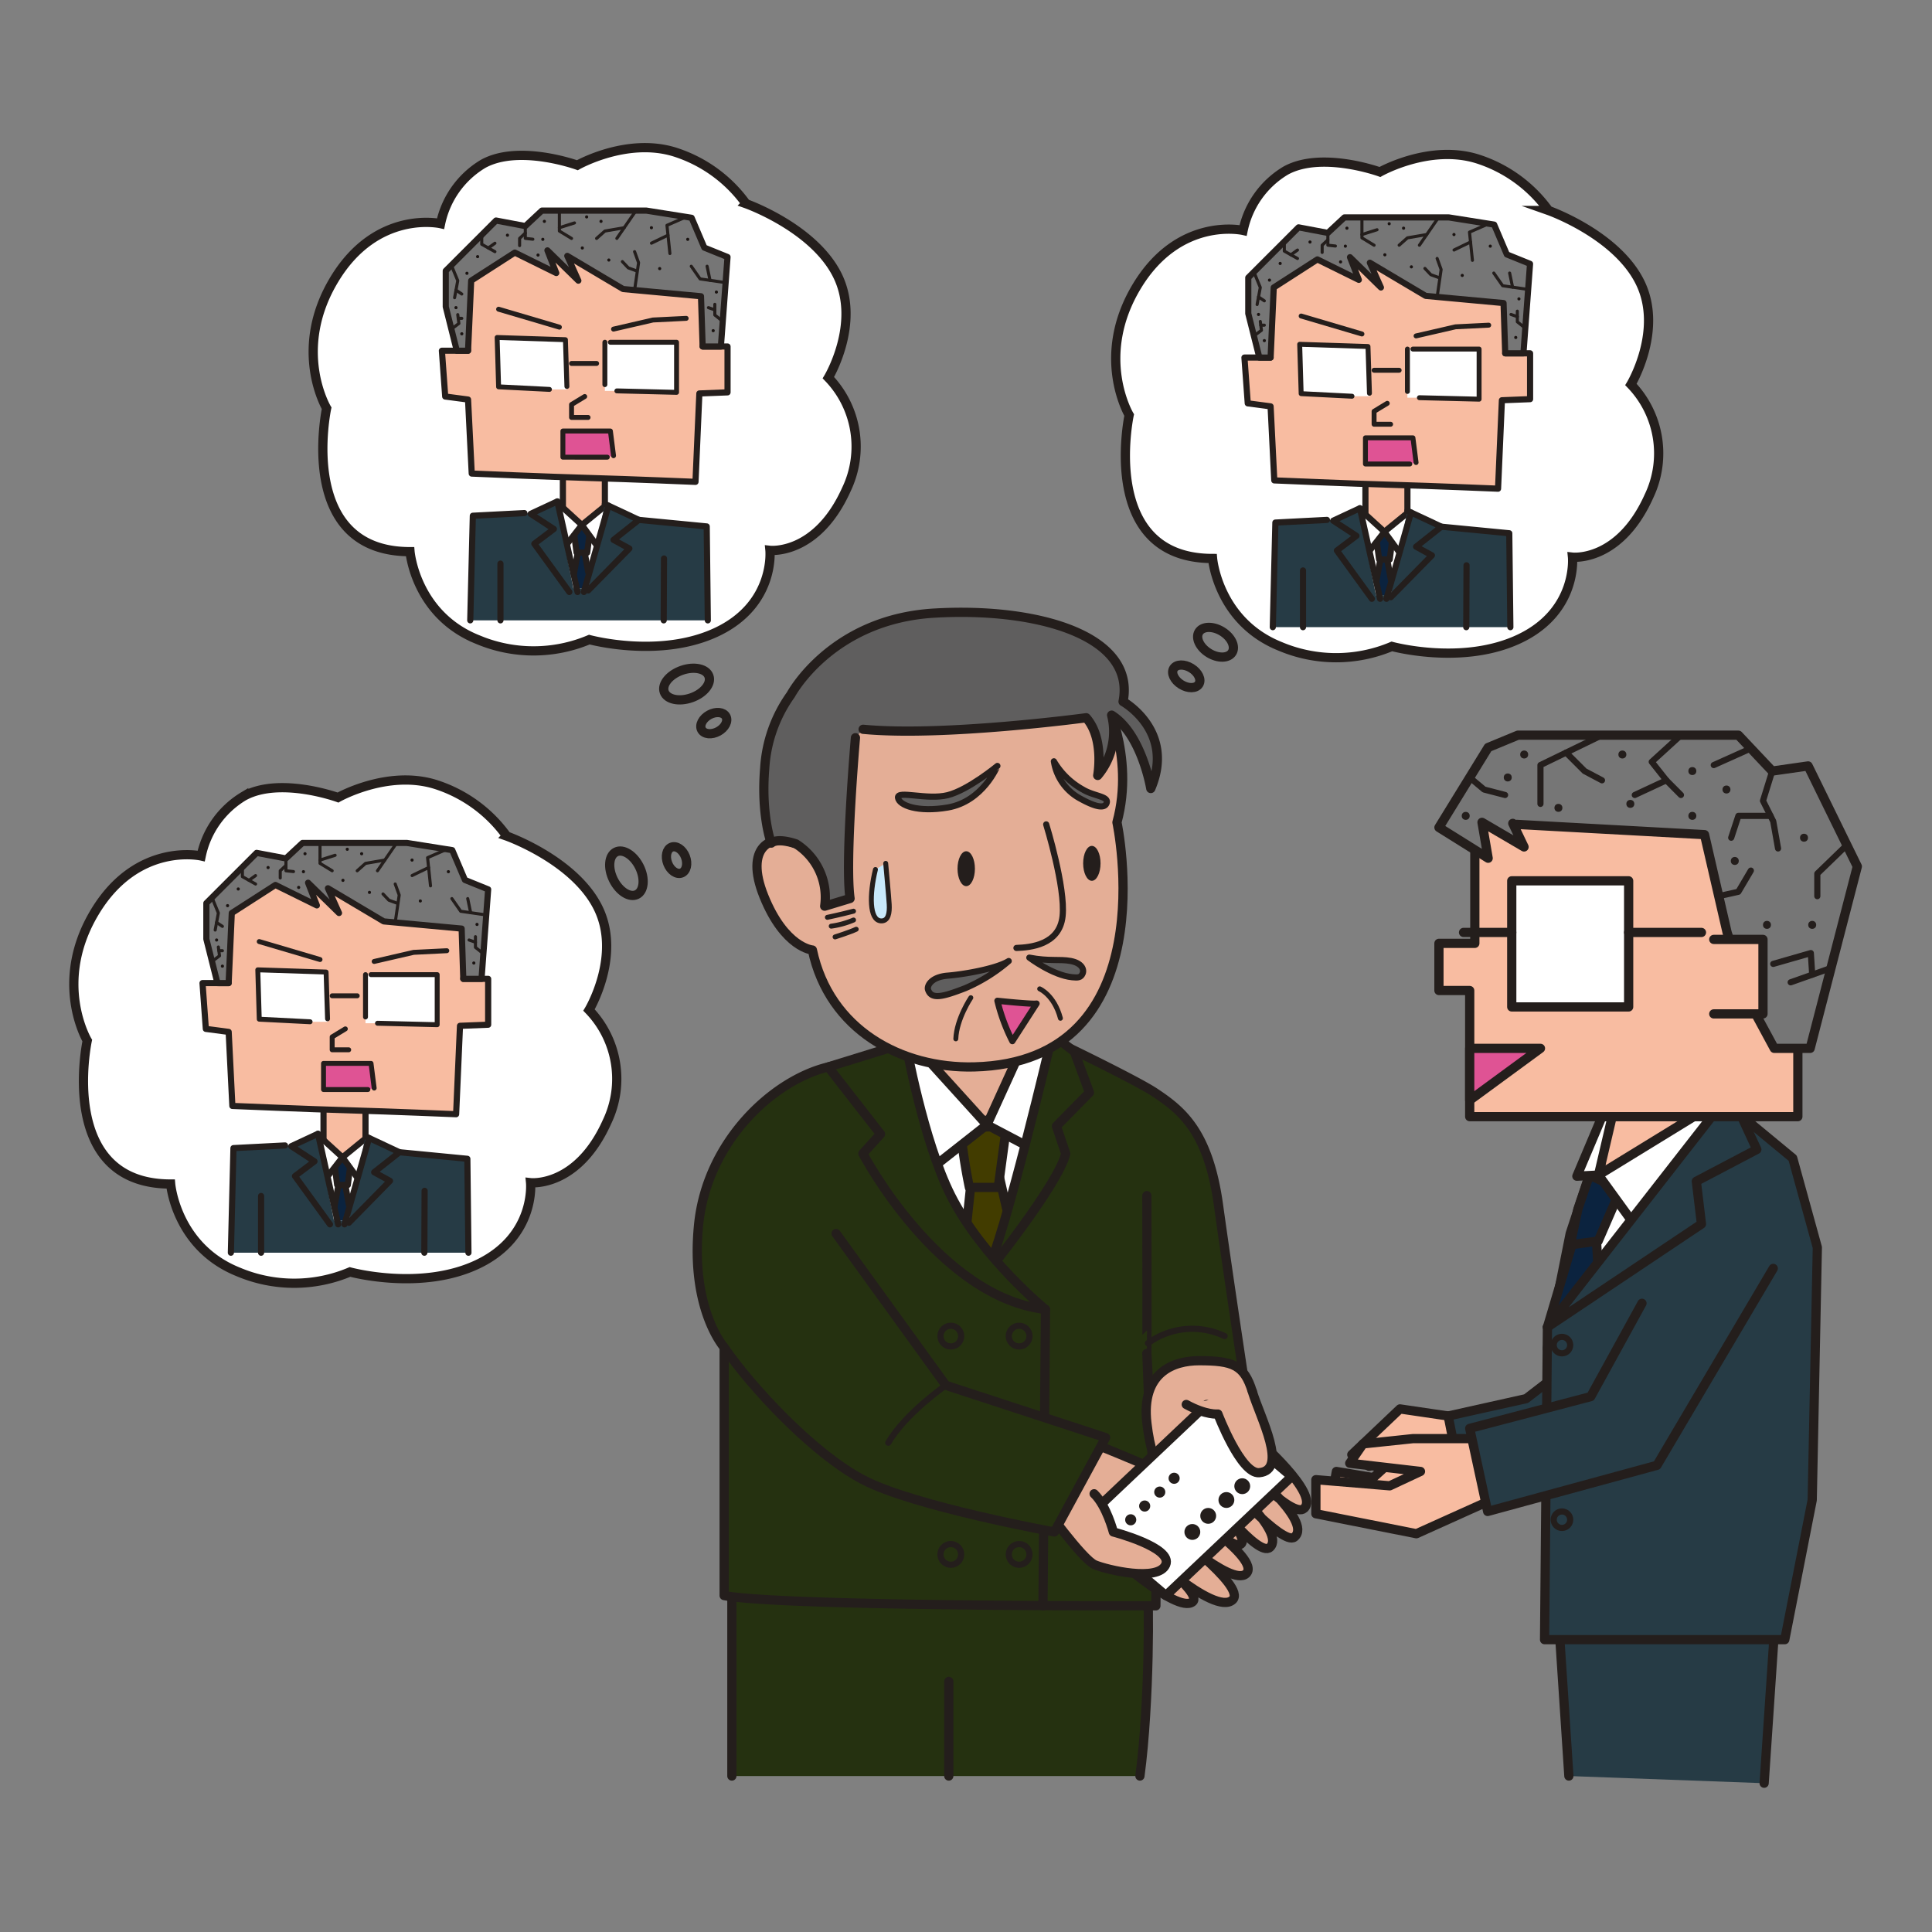 <svg xmlns="http://www.w3.org/2000/svg" width="314" height="314" viewBox="0 0 314 314">
  <rect x="0" y="0" width="314" height="314" fill="#808080" stroke="none"/>
  <g id="request-illust-1" transform="translate(6448 12477)">
    <g id="request-illust-1-2" data-name="request-illust-1" transform="translate(-6441.802 -12455.849)">
      <g id="レイヤー_5" data-name="レイヤー 5">
        <path id="パス_1677" data-name="パス 1677" d="M232.667,209.5l-11.333-1.667-7.833,7.431,2.833,1.9,6.75-3.667L217,219l-6-1-.667,3.625,8.167,1.708,9.833-1.708,8.167-5.292Z" fill="#f8bca1" stroke="#241e1c" stroke-linecap="round" stroke-linejoin="round" stroke-width="1.5"/>
        <path id="パス_1678" data-name="パス 1678" d="M246.167,202.833l-4.333,3.333-12.665,2.819,2.5,12.639,18.167-5.125Z" fill="#263b45" stroke="#241e1c" stroke-linecap="round" stroke-linejoin="round" stroke-width="1.5"/>
        <path id="パス_1679" data-name="パス 1679" d="M280.521,268.667l1.8-26.667-35.151,1,1.614,24.5" fill="#263b45" stroke="#241e1c" stroke-linecap="round" stroke-linejoin="round" stroke-width="1.5"/>
        <path id="パス_1680" data-name="パス 1680" d="M245.269,198,249,179.333l4.667-14.167,15.833,5.667Z" fill="#fff" stroke="#241e1c" stroke-linecap="round" stroke-linejoin="round" stroke-width="1.5"/>
        <path id="パス_1681" data-name="パス 1681" d="M179.07,267.5c1.626-12.137,1.477-29.889,1.216-29.337L112.75,236.75V267.5" fill="#253110" stroke="#241e1c" stroke-linecap="round" stroke-linejoin="round" stroke-width="1.5"/>
        <line id="線_144" data-name="線 144" y2="15.375" transform="translate(148.004 252.125)" fill="none" stroke="#241e1c" stroke-linecap="round" stroke-linejoin="round" stroke-width="1.5"/>
        <path id="パス_1682" data-name="パス 1682" d="M159.438,147.688v10.979l-7.6,7.667-10.067-7L141,146.5Z" fill="#e4ae96" stroke="#241e1c" stroke-linecap="round" stroke-linejoin="round" stroke-width="1.5"/>
        <path id="パス_1683" data-name="パス 1683" d="M150.014,160.864l-10.18,10.969L151.729,191l13.1-10-3.205-19.124-3.37-.876Z" fill="#fff" stroke="#241e1c" stroke-linecap="round" stroke-linejoin="round" stroke-width="1.5"/>
        <path id="パス_1684" data-name="パス 1684" d="M151.729,170.011s-.958,9.156-1.51,14.489l3.986,2.667L158.258,179l-2-8.73Z" fill="#423c00" stroke="#241e1c" stroke-linecap="round" stroke-linejoin="round" stroke-width="1.5"/>
        <path id="パス_1685" data-name="パス 1685" d="M149.884,162.167a91.492,91.492,0,0,0,1.469,9.666h4.69l1.345-9.957Z" fill="#423c00" stroke="#241e1c" stroke-linecap="round" stroke-linejoin="round" stroke-width="1.5"/>
        <path id="パス_1686" data-name="パス 1686" d="M154.2,161.667,144.879,169l-8.243-15.5,5.5-5.145Z" fill="#fff" stroke="#241e1c" stroke-linecap="round" stroke-linejoin="round" stroke-width="1.5"/>
        <path id="パス_1687" data-name="パス 1687" d="M154.2,161.667l9.179,4.834,4.757-15.334-7.57-3.479Z" fill="#fff" stroke="#241e1c" stroke-linecap="round" stroke-linejoin="round" stroke-width="1.5"/>
        <path id="パス_1688" data-name="パス 1688" d="M181.5,156.417c4.317,2.879,8.667,6.25,10.333,18.25s4.5,30.666,4.5,30.666L180.5,206.667l-.3-7.834s1.629,27.667,1.463,41c0,0-60.334.167-70.167-1.666V197.833S106,191.667,107.333,178s12.159-23.615,21.073-25.741,10.176-3.025,10.176-3.025,1.568,20.1,6.41,26.433a36.812,36.812,0,0,0,9.917,9.19l12.808-35.623S178.718,154.561,181.5,156.417Z" fill="#253110" stroke="#241e1c" stroke-linecap="round" stroke-linejoin="round" stroke-width="1.5"/>
        <path id="パス_1689" data-name="パス 1689" d="M180.2,198.833c.044,0,0-18.694,0-25.666" fill="none" stroke="#241e1c" stroke-linecap="round" stroke-linejoin="round" stroke-width="1.5"/>
        <path id="パス_1690" data-name="パス 1690" d="M164.835,147S157,180.5,154,186c0,0,11.848-14.667,13.007-19.667l-1.507-4.457,5.364-5.459-2.444-6.638L164.835,147" fill="#253110" stroke="#241e1c" stroke-linecap="round" stroke-linejoin="round" stroke-width="1.5"/>
        <path id="パス_1691" data-name="パス 1691" d="M141,148.355l-12.594,3.9,8.507,10.908-2.87,3.166s12.231,23.334,29.677,25.334c0,0-10.244-8.334-15.382-18.5C143.869,164.325,141,148.355,141,148.355Z" fill="#253110" stroke="#241e1c" stroke-linecap="round" stroke-linejoin="round" stroke-width="1.5"/>
        <line id="線_145" data-name="線 145" x1="0.408" y2="48.171" transform="translate(163.313 191.667)" fill="none" stroke="#241e1c" stroke-linecap="round" stroke-linejoin="round" stroke-width="1.5"/>
        <circle id="楕円形_50" data-name="楕円形 50" cx="1.685" cy="1.685" r="1.685" transform="translate(157.752 194.315)" fill="#253110" stroke="#241e1c" stroke-linecap="round" stroke-linejoin="round" stroke-width="1"/>
        <circle id="楕円形_51" data-name="楕円形 51" cx="1.685" cy="1.685" r="1.685" transform="translate(146.652 194.315)" fill="#253110" stroke="#241e1c" stroke-linecap="round" stroke-linejoin="round" stroke-width="1"/>
        <circle id="楕円形_52" data-name="楕円形 52" cx="1.685" cy="1.685" r="1.685" transform="translate(157.752 229.796)" fill="#253110" stroke="#241e1c" stroke-linecap="round" stroke-linejoin="round" stroke-width="1"/>
        <circle id="楕円形_53" data-name="楕円形 53" cx="1.685" cy="1.685" r="1.685" transform="translate(146.652 229.796)" fill="#253110" stroke="#241e1c" stroke-linecap="round" stroke-linejoin="round" stroke-width="1"/>
        <path id="パス_1692" data-name="パス 1692" d="M180.368,197.167A12.224,12.224,0,0,1,192.833,196" fill="none" stroke="#241e1c" stroke-linecap="round" stroke-linejoin="round" stroke-width="1"/>
        <path id="パス_1693" data-name="パス 1693" d="M197.333,205c-1.333-4.333-3.166-5-8.666-5-4.07,0-9.436,1.847-8.463,10.167s3.474,9.241,7.3,13.583c2.313,2.628,7.09,7.275,8.09,5.942s-5.34-8.275-5.34-8.275,8.052,10.675,9.943,8.916c2.688-2.5-7.776-11.333-7.776-11.333s9.875,11.192,11.75,9.667c3.2-2.6-8.667-12.084-8.667-12.084s8.4,9.152,10.25,7.417c2.529-2.375-7.563-11.167-7.563-11.167Z" fill="#e4ae96" stroke="#241e1c" stroke-linecap="round" stroke-linejoin="round" stroke-width="1.5"/>
        <path id="パス_1694" data-name="パス 1694" d="M169.476,212.669S196.638,223.118,195,225.875s-10.875-3.236-10.875-3.236,14.883,9.458,12.208,11.975c-2.389,2.249-13.39-7.864-13.39-7.864s13.594,9.914,11.182,12.125c-3,2.75-15.375-9.079-15.375-9.079s10.72,7.972,8.875,9.4c-2.619,2.032-14.131-8.6-14.131-8.6l-8.661-7.471Z" fill="#e4ae96" stroke="#241e1c" stroke-linecap="round" stroke-linejoin="round" stroke-width="1.5"/>
        <path id="パス_1695" data-name="パス 1695" d="M203.726,218.828l-20.439,19.336-13.812-11.712,20.439-19.336Z" fill="#fff" stroke="#241e1c" stroke-linecap="round" stroke-linejoin="round" stroke-width="1.5"/>
        <path id="パス_1696" data-name="パス 1696" d="M163.312,223.375s6.438,8.958,8.438,9.792,10.25,2.791,11.5,0-8.5-5.334-8.5-5.334-1.1-4.26-3.125-6.208" fill="#e4ae96" stroke="#241e1c" stroke-linecap="round" stroke-linejoin="round" stroke-width="1.5"/>
        <path id="パス_1697" data-name="パス 1697" d="M129.687,179.333,147.531,204l25.963,8.5-8.327,15.333s-22.915-4.166-31.124-8.5-18.21-15.166-22.543-21.5" fill="#253110" stroke="#241e1c" stroke-linecap="round" stroke-linejoin="round" stroke-width="1.5"/>
        <path id="パス_1698" data-name="パス 1698" d="M147.531,204s-6.531,4.5-9.364,9.333" fill="none" stroke="#241e1c" stroke-linecap="round" stroke-linejoin="round" stroke-width="1"/>
        <path id="パス_1699" data-name="パス 1699" d="M254.917,154.667l-1.32,19.169L272.333,169l1.417-15.55Z" fill="#f8bca1" stroke="#241e1c" stroke-linecap="round" stroke-linejoin="round" stroke-width="1.5"/>
        <path id="パス_1700" data-name="パス 1700" d="M249.375,180.832l-4.075,13.7,8.3-8.308-.469-8.261Z" fill="#0b233f" stroke="#241e1c" stroke-linecap="round" stroke-linejoin="round" stroke-width="1.5"/>
        <path id="パス_1701" data-name="パス 1701" d="M249,181.167l4.545-.616,3.622-8.342-5.038-2.382-1.884,5.558Z" fill="#0b233f" stroke="#241e1c" stroke-linecap="round" stroke-linejoin="round" stroke-width="1.5"/>
        <path id="パス_1702" data-name="パス 1702" d="M255.819,160.333h-1.653l-4.083,9.678,3.513-.184Z" fill="#fff" stroke="#241e1c" stroke-linecap="round" stroke-linejoin="round" stroke-width="1.5"/>
        <path id="パス_1703" data-name="パス 1703" d="M253.6,169.827l5.9,8.139,15.67-18.8-2.833-.833Z" fill="#fff" stroke="#241e1c" stroke-linecap="round" stroke-linejoin="round" stroke-width="1.5"/>
        <path id="パス_1704" data-name="パス 1704" d="M245.3,194.536l31.7-34.2,8.167,6.75,4,14.5-.833,41.056-4.458,22.694H244.833Z" fill="#263b45" stroke="#241e1c" stroke-linecap="round" stroke-linejoin="round" stroke-width="1.5"/>
        <path id="パス_1705" data-name="パス 1705" d="M275.045,156.417l4.285,9.25-9.83,5.167.833,6.954L245.3,194.536Z" fill="#263b45" stroke="#241e1c" stroke-linecap="round" stroke-linejoin="round" stroke-width="1.5"/>
        <path id="パス_1706" data-name="パス 1706" d="M238.417,221.625,224,228.12l-16.333-3.247v-5.539l12,1,5-2.338-11.5-1.333,2.17-3.145,8.08-.853h12.167Z" fill="#f8bca1" stroke="#241e1c" stroke-linecap="round" stroke-linejoin="round" stroke-width="1.5"/>
        <path id="パス_1707" data-name="パス 1707" d="M260.667,190.667l-8.333,15.167L232.667,211l2.917,13.5L263.1,217,282,185" fill="#263b45" stroke="#241e1c" stroke-linecap="round" stroke-linejoin="round" stroke-width="1.5"/>
        <circle id="楕円形_54" data-name="楕円形 54" cx="1.341" cy="1.341" r="1.341" transform="translate(246.318 196.12)" fill="#263b45" stroke="#241e1c" stroke-linecap="round" stroke-linejoin="round" stroke-width="1"/>
        <circle id="楕円形_55" data-name="楕円形 55" cx="1.341" cy="1.341" r="1.341" transform="translate(246.318 224.5)" fill="#263b45" stroke="#241e1c" stroke-linecap="round" stroke-linejoin="round" stroke-width="1"/>
        <circle id="楕円形_56" data-name="楕円形 56" cx="1.289" cy="1.289" r="1.289" transform="translate(191.833 221.35)" fill="#241e1c"/>
        <circle id="楕円形_57" data-name="楕円形 57" cx="1.289" cy="1.289" r="1.289" transform="translate(194.411 219.105)" fill="#241e1c"/>
        <circle id="楕円形_58" data-name="楕円形 58" cx="1.289" cy="1.289" r="1.289" transform="translate(188.878 223.928)" fill="#241e1c"/>
        <circle id="楕円形_59" data-name="楕円形 59" cx="1.289" cy="1.289" r="1.289" transform="translate(186.3 226.544)" fill="#241e1c"/>
        <circle id="楕円形_60" data-name="楕円形 60" cx="0.903" cy="0.903" r="0.903" transform="translate(183.725 218.203)" fill="#241e1c"/>
        <circle id="楕円形_61" data-name="楕円形 61" cx="0.903" cy="0.903" r="0.903" transform="translate(181.389 220.448)" fill="#241e1c"/>
        <circle id="楕円形_62" data-name="楕円形 62" cx="0.903" cy="0.903" r="0.903" transform="translate(178.939 222.714)" fill="#241e1c"/>
        <circle id="楕円形_63" data-name="楕円形 63" cx="0.903" cy="0.903" r="0.903" transform="translate(176.67 224.952)" fill="#241e1c"/>
        <path id="パス_1708" data-name="パス 1708" d="M197.333,205c1.334,4.333,5.868,12.786,1.118,13.2-2.988.262-6.707-9.536-6.707-9.536s-1.876.231-5.143-1.552" fill="#e4ae96" stroke="#241e1c" stroke-linecap="round" stroke-linejoin="round" stroke-width="1.5"/>
      </g>
      <g id="レイヤー_4" data-name="レイヤー 4">
        <path id="パス_1709" data-name="パス 1709" d="M173.085,91.75s5.25,9.75,2.25,20.75c0,0,8.333,39-23.25,39.75-11.758.279-23.5-6-26.25-19,0,0-4.5-.333-7.889-8.75-3.187-7.915,1.055-10.333,5.222-8.5L129.5,94.5Z" fill="#e4ae96" stroke="#241e1c" stroke-linecap="round" stroke-linejoin="round" stroke-width="1.5"/>
        <path id="パス_1710" data-name="パス 1710" d="M132.835,98.75s-1.75,20-.875,26.125l-4.125,1.25A10.267,10.267,0,0,0,123.168,116s-2.912-1.052-4.017-.125c0,0-1.691-4.5-1.066-12.125a22.9,22.9,0,0,1,4.25-12s6.5-12.25,23.25-13.25,32.863,3.625,30.744,14.375c0,0,8.506,4.75,4.506,14.125,0,0-1.451-8.817-6.363-11.922a11.036,11.036,0,0,1-2.262,9.8s1.118-5.987-1.875-9.375c0,0-23.25,3.125-36.25,1.875" fill="#5f5e5e" stroke="#241e1c" stroke-linecap="round" stroke-linejoin="round" stroke-width="1.5"/>
        <path id="パス_1711" data-name="パス 1711" d="M163.835,112.833S167,123.083,166.5,127.75s-5.25,5.083-7.5,5.167" fill="none" stroke="#241e1c" stroke-linecap="round" stroke-linejoin="round" stroke-width="1"/>
        <ellipse id="楕円形_64" data-name="楕円形 64" cx="1.413" cy="2.838" rx="1.413" ry="2.838" transform="translate(149.425 117.198)" fill="#241e1c"/>
        <ellipse id="楕円形_65" data-name="楕円形 65" cx="1.413" cy="2.838" rx="1.413" ry="2.838" transform="translate(169.842 116.327)" fill="#241e1c"/>
        <path id="パス_1712" data-name="パス 1712" d="M128.272,127.938s2.125-.438,4.25-1" fill="none" stroke="#241e1c" stroke-linecap="round" stroke-linejoin="round" stroke-width="0.8"/>
        <path id="パス_1713" data-name="パス 1713" d="M128.9,129.375a14.265,14.265,0,0,0,3.625-1" fill="none" stroke="#241e1c" stroke-linecap="round" stroke-linejoin="round" stroke-width="0.8"/>
        <path id="パス_1714" data-name="パス 1714" d="M129.522,131.125s2.375-.75,3.438-1.25" fill="none" stroke="#241e1c" stroke-linecap="round" stroke-linejoin="round" stroke-width="0.8"/>
        <path id="パス_1715" data-name="パス 1715" d="M137.751,119.166s.5,5.409.572,6.682-.093,2.767-1.375,2.669c-1.863-.142-1.863-4.267-.863-8.35" fill="#c8e9fb" stroke="#241e1c" stroke-linecap="round" stroke-linejoin="round" stroke-width="0.8"/>
        <path id="パス_1716" data-name="パス 1716" d="M233.5,109.667v22.5h-5.833v7.667h5v20.5H286v-19.5l-1.833-23.167-13.5-9-27.333-1.5Z" fill="#f8bca1" stroke="#241e1c" stroke-linecap="round" stroke-linejoin="round" stroke-width="1.5"/>
        <path id="パス_1717" data-name="パス 1717" d="M239.667,112.667,241.5,116.5l-6.833-4,1,5.833-8-5,8-13,4.833-2h35.833l5.5,5.833,5.833-.833,8,16.333L288,149.234h-5.833l-4-7.4-3.667-11.44L270.833,114.5l-30.5-1.667" fill="#767676" stroke="#241e1c" stroke-linecap="round" stroke-linejoin="round" stroke-width="1.5"/>
        <path id="パス_1718" data-name="パス 1718" d="M272.333,131.528h8v12.106h-8" fill="#f8bca1" stroke="#241e1c" stroke-linecap="round" stroke-linejoin="round" stroke-width="1.5"/>
        <rect id="長方形_253" data-name="長方形 253" width="19" height="20.496" transform="translate(239.5 122.004)" fill="#fff" stroke="#241e1c" stroke-linecap="round" stroke-linejoin="round" stroke-width="1.5"/>
        <line id="線_146" data-name="線 146" x2="7.833" transform="translate(231.667 130.394)" fill="none" stroke="#241e1c" stroke-linecap="round" stroke-linejoin="round" stroke-width="1.5"/>
        <line id="線_147" data-name="線 147" x2="11.833" transform="translate(258.5 130.394)" fill="none" stroke="#241e1c" stroke-linecap="round" stroke-linejoin="round" stroke-width="1.5"/>
        <path id="パス_1719" data-name="パス 1719" d="M232.667,157.667v-8.433h11.5Z" fill="#df5394" stroke="#241e1c" stroke-linecap="round" stroke-linejoin="round" stroke-width="1.5"/>
        <path id="パス_1720" data-name="パス 1720" d="M155.906,103.333c-.007,0-2.341,5.778-8.08,6.759-4.825.825-7.908-.342-8.075-1.592s4.738.417,8.077-.417S155.906,103.333,155.906,103.333Z" fill="#5f5e5e" stroke="#241e1c" stroke-linecap="round" stroke-linejoin="round" stroke-width="1"/>
        <path id="パス_1721" data-name="パス 1721" d="M165.085,102.583a8.313,8.313,0,0,0,4.333,6.084c2.382,1.315,3.938,1.68,4.25.666.333-1.083-2.091-1.08-3.875-2.166A12.464,12.464,0,0,1,165.085,102.583Z" fill="#5f5e5e" stroke="#241e1c" stroke-linecap="round" stroke-linejoin="round" stroke-width="1"/>
        <path id="パス_1722" data-name="パス 1722" d="M144.632,139.691c-.2-.6.482-2.055,3.194-2.274s7.938-1.138,9.918-2.373a27.235,27.235,0,0,1-7.069,4.412C146.955,140.894,145.168,141.333,144.632,139.691Z" fill="#5f5e5e" stroke="#241e1c" stroke-linecap="round" stroke-linejoin="round" stroke-width="1"/>
        <path id="パス_1723" data-name="パス 1723" d="M161.093,134.489s3.791,2.875,6.958,3.184c.981.1,1.417.066,1.708-.6s-.152-1.708-1.951-2.042S164.3,135.114,161.093,134.489Z" fill="#5f5e5e" stroke="#241e1c" stroke-linecap="round" stroke-linejoin="round" stroke-width="1"/>
        <path id="パス_1724" data-name="パス 1724" d="M151.585,141s-2.313,3.438-2.438,6.688" fill="none" stroke="#241e1c" stroke-linecap="round" stroke-linejoin="round" stroke-width="0.8"/>
        <path id="パス_1725" data-name="パス 1725" d="M162.778,139.563s2.369,1,3.369,4.781" fill="none" stroke="#241e1c" stroke-linecap="round" stroke-linejoin="round" stroke-width="0.8"/>
        <path id="パス_1726" data-name="パス 1726" d="M155.906,141.5s5.616.594,6.366.453l-3.937,6.11A29.793,29.793,0,0,1,155.906,141.5Z" fill="#df5394" stroke="#241e1c" stroke-linecap="round" stroke-linejoin="round" stroke-width="1"/>
        <path id="パス_1727" data-name="パス 1727" d="M281.833,104.167l-1.5,4.833L282,112.333l.782,4.41" fill="none" stroke="#241e1c" stroke-linecap="round" stroke-linejoin="round" stroke-width="1"/>
        <path id="パス_1728" data-name="パス 1728" d="M281.558,111.449h-5.224L275.167,115" fill="none" stroke="#241e1c" stroke-linecap="round" stroke-linejoin="round" stroke-width="1"/>
        <line id="線_148" data-name="線 148" x1="6.552" y2="2.32" transform="translate(284.833 136.18)" fill="none" stroke="#241e1c" stroke-linecap="round" stroke-linejoin="round" stroke-width="1"/>
        <path id="パス_1729" data-name="パス 1729" d="M288.333,137.261l-.224-3.511L282,135.505" fill="none" stroke="#241e1c" stroke-linecap="round" stroke-linejoin="round" stroke-width="1"/>
        <path id="パス_1730" data-name="パス 1730" d="M293.963,116.188l-4.8,4.645V124.5" fill="none" stroke="#241e1c" stroke-linecap="round" stroke-linejoin="round" stroke-width="1"/>
        <path id="パス_1731" data-name="パス 1731" d="M267,98.333l-4.75,4.333,2.375,3-5.128,2.387" fill="none" stroke="#241e1c" stroke-linecap="round" stroke-linejoin="round" stroke-width="1"/>
        <line id="線_149" data-name="線 149" x2="2.375" y2="2.387" transform="translate(264.625 105.667)" fill="none" stroke="#241e1c" stroke-linecap="round" stroke-linejoin="round" stroke-width="1"/>
        <line id="線_150" data-name="線 150" x1="6.029" y2="2.708" transform="translate(272.333 100.485)" fill="none" stroke="#241e1c" stroke-linecap="round" stroke-linejoin="round" stroke-width="1"/>
        <path id="パス_1732" data-name="パス 1732" d="M254.167,98.333l-10,4.86V109.5" fill="none" stroke="#241e1c" stroke-linecap="round" stroke-linejoin="round" stroke-width="1"/>
        <path id="パス_1733" data-name="パス 1733" d="M248.334,101.168l3,3,2.833,1.5" fill="none" stroke="#241e1c" stroke-linecap="round" stroke-linejoin="round" stroke-width="1"/>
        <path id="パス_1734" data-name="パス 1734" d="M232.667,105.208,235,107.167l3.417.887" fill="none" stroke="#241e1c" stroke-linecap="round" stroke-linejoin="round" stroke-width="1"/>
        <path id="パス_1735" data-name="パス 1735" d="M273.14,124.5l3.193-.716,2.029-3.44" fill="none" stroke="#241e1c" stroke-linecap="round" stroke-linejoin="round" stroke-width="1"/>
        <circle id="楕円形_66" data-name="楕円形 66" cx="0.647" cy="0.647" r="0.647" transform="translate(286.353 114.353)" fill="#241e1c"/>
        <circle id="楕円形_67" data-name="楕円形 67" cx="0.647" cy="0.647" r="0.647" transform="translate(287.686 128.518)" fill="#241e1c"/>
        <circle id="楕円形_68" data-name="楕円形 68" cx="0.647" cy="0.647" r="0.647" transform="translate(280.333 128.518)" fill="#241e1c"/>
        <circle id="楕円形_69" data-name="楕円形 69" cx="0.647" cy="0.647" r="0.647" transform="translate(273.75 106.519)" fill="#241e1c"/>
        <circle id="楕円形_70" data-name="楕円形 70" cx="0.647" cy="0.647" r="0.647" transform="translate(268.205 103.519)" fill="#241e1c"/>
        <circle id="楕円形_71" data-name="楕円形 71" cx="0.647" cy="0.647" r="0.647" transform="translate(268.205 110.801)" fill="#241e1c"/>
        <circle id="楕円形_72" data-name="楕円形 72" cx="0.647" cy="0.647" r="0.647" transform="translate(256.833 100.829)" fill="#241e1c"/>
        <circle id="楕円形_73" data-name="楕円形 73" cx="0.647" cy="0.647" r="0.647" transform="translate(258.128 108.853)" fill="#241e1c"/>
        <circle id="楕円形_74" data-name="楕円形 74" cx="0.647" cy="0.647" r="0.647" transform="translate(240.874 100.829)" fill="#241e1c"/>
        <circle id="楕円形_75" data-name="楕円形 75" cx="0.647" cy="0.647" r="0.647" transform="translate(238.205 104.561)" fill="#241e1c"/>
        <circle id="楕円形_76" data-name="楕円形 76" cx="0.647" cy="0.647" r="0.647" transform="translate(246.438 109.5)" fill="#241e1c"/>
        <circle id="楕円形_77" data-name="楕円形 77" cx="0.647" cy="0.647" r="0.647" transform="translate(231.372 110.801)" fill="#241e1c"/>
        <circle id="楕円形_78" data-name="楕円形 78" cx="0.647" cy="0.647" r="0.647" transform="translate(275.104 118.129)" fill="#241e1c"/>
      </g>
      <g id="レイヤー_3" data-name="レイヤー 3">
        <path id="パス_1736" data-name="パス 1736" d="M177.32,46.305s-5.008,23.312,13.556,23.312c0,0,.863,10.236,11.009,14.292a23.334,23.334,0,0,0,18.132,0s11.656,3.193,20.938-1.34S249.373,69.4,249.373,69.4s7.611.864,12.44-9.929a16.147,16.147,0,0,0-2.942-18.132s5.311-8.85,1.468-16.621-14.851-11.656-14.851-11.656a22.712,22.712,0,0,0-11.657-8.419C226.061,2.27,218.074,6.8,218.074,6.8s-9.5-3.454-15.326-.216a14.831,14.831,0,0,0-6.907,9.714s-10.361-2.375-17.269,9.066S177.32,46.305,177.32,46.305Z" fill="#fff" stroke="#241e1c" stroke-miterlimit="10" stroke-width="1.5"/>
        <path id="パス_1737" data-name="パス 1737" d="M46.886,45.2S41.878,68.509,60.441,68.509c0,0,.864,10.235,11.009,14.292a23.334,23.334,0,0,0,18.132,0s11.656,3.192,20.938-1.341,8.419-13.167,8.419-13.167,7.61.863,12.439-9.929a16.147,16.147,0,0,0-2.942-18.132s5.312-8.85,1.469-16.621-14.852-11.657-14.852-11.657A22.7,22.7,0,0,0,103.4,3.536C95.626,1.162,87.639,5.7,87.639,5.7s-9.5-3.454-15.325-.216a14.829,14.829,0,0,0-6.908,9.713s-10.361-2.374-17.268,9.066S46.886,45.2,46.886,45.2Z" fill="#fff" stroke="#241e1c" stroke-miterlimit="10" stroke-width="1.5"/>
        <path id="パス_1738" data-name="パス 1738" d="M7.982,147.971s-5.008,23.312,13.555,23.312c0,0,.864,10.236,11.009,14.292a23.334,23.334,0,0,0,18.132,0s11.656,3.193,20.938-1.34,8.419-13.168,8.419-13.168,7.61.864,12.439-9.929a16.147,16.147,0,0,0-2.942-18.132s5.312-8.85,1.469-16.621-14.852-11.656-14.852-11.656a22.706,22.706,0,0,0-11.656-8.419c-7.771-2.374-15.758,2.159-15.758,2.159s-9.5-3.454-15.325-.216a14.83,14.83,0,0,0-6.908,9.714s-10.361-2.375-17.268,9.066S7.982,147.971,7.982,147.971Z" fill="#fff" stroke="#241e1c" stroke-miterlimit="10" stroke-width="1.5"/>
        <ellipse id="楕円形_79" data-name="楕円形 79" cx="1.565" cy="2.411" rx="1.565" ry="2.411" transform="matrix(0.525, -0.851, 0.851, 0.525, 183.728, 88.837)" fill="none" stroke="#241e1c" stroke-miterlimit="10" stroke-width="1.5"/>
        <ellipse id="楕円形_80" data-name="楕円形 80" cx="2.057" cy="3.17" rx="2.057" ry="3.17" transform="matrix(0.525, -0.851, 0.851, 0.525, 187.579, 83.317)" fill="none" stroke="#241e1c" stroke-miterlimit="10" stroke-width="1.5"/>
        <ellipse id="楕円形_81" data-name="楕円形 81" cx="3.851" cy="2.364" rx="3.851" ry="2.364" transform="translate(100.974 89.071) rotate(-19.358)" fill="none" stroke="#241e1c" stroke-miterlimit="10" stroke-width="1.5"/>
        <ellipse id="楕円形_82" data-name="楕円形 82" cx="2.364" cy="3.851" rx="2.364" ry="3.851" transform="translate(91.79 118.364) rotate(-26.212)" fill="none" stroke="#241e1c" stroke-miterlimit="10" stroke-width="1.5"/>
        <ellipse id="楕円形_83" data-name="楕円形 83" cx="2.249" cy="1.537" rx="2.249" ry="1.537" transform="translate(107.1 96.1) rotate(-28.571)" fill="none" stroke="#241e1c" stroke-miterlimit="10" stroke-width="1.5"/>
        <ellipse id="楕円形_84" data-name="楕円形 84" cx="1.537" cy="2.249" rx="1.537" ry="2.249" transform="translate(101.51 117.097) rotate(-21.334)" fill="none" stroke="#241e1c" stroke-miterlimit="10" stroke-width="1.5"/>
      </g>
      <g id="レイヤー_6" data-name="レイヤー 6">
        <rect id="長方形_254" data-name="長方形 254" width="6.746" height="8.081" transform="translate(215.42 65.276)" fill="#fff"/>
        <path id="パス_1739" data-name="パス 1739" d="M217.486,73.357l.658-3.592,1.122.024.314,2.974.254,2.749-2.4.12Z" fill="#0b233f"/>
        <path id="パス_1740" data-name="パス 1740" d="M217.486,73.357l.658-3.592,1.122.024.569,3.173" fill="none" stroke="#241e1c" stroke-linecap="round" stroke-linejoin="round" stroke-width="1"/>
        <path id="パス_1741" data-name="パス 1741" d="M215.72,55.489v9.339l2.424,2.873,4.4-3.5V55.219Z" fill="#f8bca1" stroke="#241e1c" stroke-linecap="round" stroke-linejoin="round" stroke-width="1"/>
        <path id="パス_1742" data-name="パス 1742" d="M217.433,65.845l.506,3.91,1.73.022.5-3.932-1.368-.569Z" fill="#0b233f" stroke="#241e1c" stroke-linecap="round" stroke-linejoin="round" stroke-width="1"/>
        <path id="パス_1743" data-name="パス 1743" d="M215.72,62.463l3.083,2.814-3.083,3.951-1.586-5.447Z" fill="#fff" stroke="#241e1c" stroke-linecap="round" stroke-linejoin="round" stroke-width="1"/>
        <path id="パス_1744" data-name="パス 1744" d="M218.8,65.276l2.574,3.532,2.574-4.669-1.407-1.916Z" fill="#fff" stroke="#241e1c" stroke-linecap="round" stroke-linejoin="round" stroke-width="1"/>
        <path id="パス_1745" data-name="パス 1745" d="M239.274,80.78,239.1,65.515l-11.374-1.1-5.178-2.554-2.709,13.649-2.4.12-2.814-14.085L211.38,63.48l-1.916-.132-8.381.431-.419,17Z" fill="#263b45"/>
        <path id="パス_1746" data-name="パス 1746" d="M200.306,36.961h-4.25l.538,7.442,3.712.49.6,12.032s12.669.539,19.175.719,17.192.628,17.192.628L237.9,43.9l4.58-.179V36.273h-4.041l1.616-9.159-12.481-7.633-15.714-1.526-9.069,3.592-3.771,5.028Z" fill="#f8bca1" stroke="#241e1c" stroke-linecap="round" stroke-linejoin="round" stroke-width="1"/>
        <path id="パス_1747" data-name="パス 1747" d="M198.48,36.961l-1.8-7.154V23.971l8.171-8.171,4.759.9,2.694-2.514h16.971l7.363,1.167,2.065,4.849,3.771,1.526L241.4,36.273h-2.963l-.269-8.171-12.661-1.167-9.069-5.388,1.8,4.026-5.028-4.924,1.437,3.682-6.735-3.322-7.094,4.565-.509,11.389Z" fill="#767676" stroke="#241e1c" stroke-linecap="round" stroke-linejoin="round" stroke-width="1"/>
        <path id="パス_1748" data-name="パス 1748" d="M202.536,18.119v1.541l2.14,1.2" fill="none" stroke="#241e1c" stroke-linecap="round" stroke-linejoin="round" stroke-width="0.5"/>
        <line id="線_151" data-name="線 151" y1="0.771" x2="1.07" transform="translate(203.606 19.489)" fill="none" stroke="#241e1c" stroke-linecap="round" stroke-linejoin="round" stroke-width="0.5"/>
        <path id="パス_1749" data-name="パス 1749" d="M215.152,14.184v3.322l1.975,1.2" fill="none" stroke="#241e1c" stroke-linecap="round" stroke-linejoin="round" stroke-width="0.5"/>
        <line id="線_152" data-name="線 152" y1="0.778" x2="2.454" transform="translate(215.152 16.189)" fill="none" stroke="#241e1c" stroke-linecap="round" stroke-linejoin="round" stroke-width="0.5"/>
        <line id="線_153" data-name="線 153" x1="3.113" y2="4.52" transform="translate(224.49 14.184)" fill="none" stroke="#241e1c" stroke-linecap="round" stroke-linejoin="round" stroke-width="0.5"/>
        <path id="パス_1750" data-name="パス 1750" d="M225.686,16.967l-3.141.539L221.2,18.7" fill="none" stroke="#241e1c" stroke-linecap="round" stroke-linejoin="round" stroke-width="0.5"/>
        <path id="パス_1751" data-name="パス 1751" d="M235.757,15.211l-3.126,1.368.479,4.579" fill="none" stroke="#241e1c" stroke-linecap="round" stroke-linejoin="round" stroke-width="0.5"/>
        <path id="パス_1752" data-name="パス 1752" d="M232.8,18.184s-2.861,1.372-2.682,1.305" fill="none" stroke="#241e1c" stroke-linecap="round" stroke-linejoin="round" stroke-width="0.5"/>
        <path id="パス_1753" data-name="パス 1753" d="M227.373,27.106l.65-4.452-.65-1.8" fill="none" stroke="#241e1c" stroke-linecap="round" stroke-linejoin="round" stroke-width="0.5"/>
        <path id="パス_1754" data-name="パス 1754" d="M225.388,22.474l.958,1.018,1.351.49" fill="none" stroke="#241e1c" stroke-linecap="round" stroke-linejoin="round" stroke-width="0.5"/>
        <path id="パス_1755" data-name="パス 1755" d="M242.171,25.888l-4.151-.6-1.437-2.06" fill="none" stroke="#241e1c" stroke-linecap="round" stroke-linejoin="round" stroke-width="0.5"/>
        <line id="線_154" data-name="線 154" x2="0.48" y2="2.293" transform="translate(239.156 23.228)" fill="none" stroke="#241e1c" stroke-linecap="round" stroke-linejoin="round" stroke-width="0.5"/>
        <path id="パス_1756" data-name="パス 1756" d="M197.6,23.058l1.033,2.514-.516,2.769" fill="none" stroke="#241e1c" stroke-linecap="round" stroke-linejoin="round" stroke-width="0.5"/>
        <line id="線_155" data-name="線 155" x2="0.945" y2="0.636" transform="translate(198.344 27.106)" fill="none" stroke="#241e1c" stroke-linecap="round" stroke-linejoin="round" stroke-width="0.5"/>
        <path id="パス_1757" data-name="パス 1757" d="M241.7,32.184l-1.291-1.029V29.419" fill="none" stroke="#241e1c" stroke-linecap="round" stroke-linejoin="round" stroke-width="0.5"/>
        <line id="線_156" data-name="線 156" x1="1.037" y1="0.359" transform="translate(239.376 29.957)" fill="none" stroke="#241e1c" stroke-linecap="round" stroke-linejoin="round" stroke-width="0.5"/>
        <path id="パス_1758" data-name="パス 1758" d="M197.6,33.444l1.219-.913-.186-1.437" fill="none" stroke="#241e1c" stroke-linecap="round" stroke-linejoin="round" stroke-width="0.5"/>
        <line id="線_157" data-name="線 157" x2="0.58" transform="translate(198.708 31.699)" fill="none" stroke="#241e1c" stroke-linecap="round" stroke-linejoin="round" stroke-width="0.5"/>
        <path id="パス_1759" data-name="パス 1759" d="M209.614,16.7V18.7l1.227.134" fill="none" stroke="#241e1c" stroke-linecap="round" stroke-linejoin="round" stroke-width="0.5"/>
        <path id="パス_1760" data-name="パス 1760" d="M209.614,17.835l-.928.868v1.171" fill="none" stroke="#241e1c" stroke-linecap="round" stroke-linejoin="round" stroke-width="0.5"/>
        <circle id="楕円形_85" data-name="楕円形 85" cx="0.255" cy="0.255" r="0.255" transform="translate(231.2 23.357)" fill="#1a1311"/>
        <circle id="楕円形_86" data-name="楕円形 86" cx="0.255" cy="0.255" r="0.255" transform="translate(235.757 18.6)" fill="#1a1311"/>
        <circle id="楕円形_87" data-name="楕円形 87" cx="0.255" cy="0.255" r="0.255" transform="translate(240.414 27.17)" fill="#1a1311"/>
        <circle id="楕円形_88" data-name="楕円形 88" cx="0.255" cy="0.255" r="0.255" transform="translate(239.895 33.444)" fill="#1a1311"/>
        <circle id="楕円形_89" data-name="楕円形 89" cx="0.255" cy="0.255" r="0.255" transform="translate(222.933 21.965)" fill="#1a1311"/>
        <circle id="楕円形_90" data-name="楕円形 90" cx="0.255" cy="0.255" r="0.255" transform="translate(229.855 16.713)" fill="#1a1311"/>
        <circle id="楕円形_91" data-name="楕円形 91" cx="0.255" cy="0.255" r="0.255" transform="translate(221.662 15.68)" fill="#1a1311"/>
        <circle id="楕円形_92" data-name="楕円形 92" cx="0.255" cy="0.255" r="0.255" transform="translate(218.623 20.005)" fill="#1a1311"/>
        <circle id="楕円形_93" data-name="楕円形 93" cx="0.255" cy="0.255" r="0.255" transform="translate(212.203 18.6)" fill="#1a1311"/>
        <circle id="楕円形_94" data-name="楕円形 94" cx="0.255" cy="0.255" r="0.255" transform="translate(211.425 21.158)" fill="#1a1311"/>
        <circle id="楕円形_95" data-name="楕円形 95" cx="0.255" cy="0.255" r="0.255" transform="translate(206.457 17.929)" fill="#1a1311"/>
        <circle id="楕円形_96" data-name="楕円形 96" cx="0.255" cy="0.255" r="0.255" transform="translate(201.608 21.412)" fill="#1a1311"/>
        <circle id="楕円形_97" data-name="楕円形 97" cx="0.255" cy="0.255" r="0.255" transform="translate(199.872 24.121)" fill="#1a1311"/>
        <circle id="楕円形_98" data-name="楕円形 98" cx="0.255" cy="0.255" r="0.255" transform="translate(198.089 29.703)" fill="#1a1311"/>
        <circle id="楕円形_99" data-name="楕円形 99" cx="0.255" cy="0.255" r="0.255" transform="translate(199.034 33.953)" fill="#1a1311"/>
        <circle id="楕円形_100" data-name="楕円形 100" cx="0.255" cy="0.255" r="0.255" transform="translate(212.458 15.68)" fill="#1a1311"/>
        <circle id="楕円形_101" data-name="楕円形 101" cx="0.255" cy="0.255" r="0.255" transform="translate(219.327 14.956)" fill="#1a1311"/>
        <line id="線_158" data-name="線 158" x2="9.877" y2="2.918" transform="translate(205.274 30.212)" fill="none" stroke="#241e1c" stroke-linecap="round" stroke-linejoin="round" stroke-width="0.8"/>
        <path id="パス_1761" data-name="パス 1761" d="M223.951,33.444l6.412-1.479,5.393-.267" fill="none" stroke="#241e1c" stroke-linecap="round" stroke-linejoin="round" stroke-width="0.8"/>
        <path id="パス_1762" data-name="パス 1762" d="M219.267,44.4l-2.14,1.3v2.1h2.685" fill="none" stroke="#241e1c" stroke-linecap="round" stroke-linejoin="round" stroke-width="0.8"/>
        <path id="パス_1763" data-name="パス 1763" d="M214.823,61.452l-4.34,2.02,3.771,2.462-3.173,2.394,5.687,7.842" fill="none" stroke="#241e1c" stroke-linecap="round" stroke-linejoin="round" stroke-width="1"/>
        <line id="線_159" data-name="線 159" x2="3.278" y2="14.719" transform="translate(214.823 61.452)" fill="none" stroke="#241e1c" stroke-linecap="round" stroke-linejoin="round" stroke-width="1"/>
        <path id="パス_1764" data-name="パス 1764" d="M222.545,61.864l5.518,2.587-4.111,3.25,2.574,1.407-6.69,6.81" fill="none" stroke="#241e1c" stroke-linecap="round" stroke-linejoin="round" stroke-width="1"/>
        <line id="線_160" data-name="線 160" x1="3.991" y2="14.021" transform="translate(219.132 62.149)" fill="none" stroke="#241e1c" stroke-linecap="round" stroke-linejoin="round" stroke-width="1"/>
        <path id="パス_1765" data-name="パス 1765" d="M209.465,63.349l-8.381.431-.419,17" fill="none" stroke="#241e1c" stroke-linecap="round" stroke-linejoin="round" stroke-width="1"/>
        <path id="パス_1766" data-name="パス 1766" d="M227.723,64.418l11.374,1.1.177,15.265" fill="none" stroke="#241e1c" stroke-linecap="round" stroke-linejoin="round" stroke-width="1"/>
        <line id="線_161" data-name="線 161" y2="9.219" transform="translate(205.574 71.562)" fill="none" stroke="#241e1c" stroke-linecap="round" stroke-linejoin="round" stroke-width="1"/>
        <line id="線_162" data-name="線 162" x1="0.045" y2="10.057" transform="translate(232.107 70.724)" fill="none" stroke="#241e1c" stroke-linecap="round" stroke-linejoin="round" stroke-width="1"/>
        <path id="パス_1767" data-name="パス 1767" d="M216.379,42.768l-.239-7.6-11.1-.359.239,8.022,8.261.419h2.843Z" fill="#fff"/>
        <path id="パス_1768" data-name="パス 1768" d="M224.49,43.486l9.7.239V35.584h-11.65v7.9Z" fill="#fff"/>
        <path id="パス_1769" data-name="パス 1769" d="M213.535,43.247l-8.261-.419-.239-8.022,11.1.359.239,7.6" fill="none" stroke="#241e1c" stroke-linecap="round" stroke-linejoin="round" stroke-width="0.8"/>
        <line id="線_163" data-name="線 163" y1="6.884" transform="translate(222.545 35.584)" fill="none" stroke="#241e1c" stroke-linecap="round" stroke-linejoin="round" stroke-width="0.8"/>
        <path id="パス_1770" data-name="パス 1770" d="M223.442,35.584h10.752v8.141l-9.7-.239" fill="none" stroke="#241e1c" stroke-linecap="round" stroke-linejoin="round" stroke-width="0.8"/>
        <line id="線_164" data-name="線 164" x2="4.071" transform="translate(217.127 39.026)" fill="none" stroke="#241e1c" stroke-linecap="round" stroke-linejoin="round" stroke-width="0.8"/>
        <path id="パス_1771" data-name="パス 1771" d="M222.933,54.261H215.72v-4.25h7.721l.51,4.011Z" fill="#fff"/>
        <path id="パス_1772" data-name="パス 1772" d="M223.951,54.022l-.51-4.011H215.72v4.25h7.212" fill="#df5394" stroke="#241e1c" stroke-linecap="round" stroke-linejoin="round" stroke-width="0.8"/>
        <rect id="長方形_255" data-name="長方形 255" width="6.746" height="8.081" transform="translate(84.986 64.168)" fill="#fff"/>
        <path id="パス_1773" data-name="パス 1773" d="M87.052,72.249l.658-3.592,1.122.024.314,2.974L89.4,74.4l-2.4.12Z" fill="#0b233f"/>
        <path id="パス_1774" data-name="パス 1774" d="M87.052,72.249l.658-3.592,1.122.024.569,3.173" fill="none" stroke="#241e1c" stroke-linecap="round" stroke-linejoin="round" stroke-width="1"/>
        <path id="パス_1775" data-name="パス 1775" d="M85.286,54.38v9.339l2.424,2.873,4.4-3.5V54.111Z" fill="#f8bca1" stroke="#241e1c" stroke-linecap="round" stroke-linejoin="round" stroke-width="1"/>
        <path id="パス_1776" data-name="パス 1776" d="M87,64.736l.506,3.91,1.73.022.5-3.932-1.368-.569Z" fill="#0b233f" stroke="#241e1c" stroke-linecap="round" stroke-linejoin="round" stroke-width="1"/>
        <path id="パス_1777" data-name="パス 1777" d="M85.286,61.354l3.083,2.814-3.083,3.951L83.7,62.671Z" fill="#fff" stroke="#241e1c" stroke-linecap="round" stroke-linejoin="round" stroke-width="1"/>
        <path id="パス_1778" data-name="パス 1778" d="M88.369,64.168,90.943,67.7l2.574-4.669L92.11,61.115Z" fill="#fff" stroke="#241e1c" stroke-linecap="round" stroke-linejoin="round" stroke-width="1"/>
        <path id="パス_1779" data-name="パス 1779" d="M108.839,79.672l-.177-15.265-11.374-1.1L92.11,60.755,89.4,74.4l-2.4.12L84.184,60.439l-3.239,1.933L79.03,62.24l-8.381.431-.419,17Z" fill="#263b45"/>
        <path id="パス_1780" data-name="パス 1780" d="M69.871,35.853h-4.25l.539,7.441,3.711.49.6,12.033s12.669.539,19.175.718,17.191.629,17.191.629l.629-14.367,4.579-.18V35.164H108L109.62,26,97.139,18.373,81.425,16.846l-9.069,3.592-3.772,5.029Z" fill="#f8bca1" stroke="#241e1c" stroke-linecap="round" stroke-linejoin="round" stroke-width="1"/>
        <path id="パス_1781" data-name="パス 1781" d="M68.045,35.853,66.25,28.7V22.863l8.171-8.171,4.759.9,2.694-2.514H98.845l7.363,1.167,2.065,4.849,3.771,1.526-1.078,14.547H108l-.269-8.171L95.073,25.826,86,20.438l1.8,4.026L82.772,19.54l1.437,3.682L77.474,19.9,70.38,24.464l-.509,11.389Z" fill="#767676" stroke="#241e1c" stroke-linecap="round" stroke-linejoin="round" stroke-width="1"/>
        <path id="パス_1782" data-name="パス 1782" d="M72.1,17.011v1.541l2.14,1.2" fill="none" stroke="#241e1c" stroke-linecap="round" stroke-linejoin="round" stroke-width="0.5"/>
        <line id="線_165" data-name="線 165" y1="0.771" x2="1.07" transform="translate(73.171 18.38)" fill="none" stroke="#241e1c" stroke-linecap="round" stroke-linejoin="round" stroke-width="0.5"/>
        <path id="パス_1783" data-name="パス 1783" d="M84.717,13.075V16.4l1.975,1.2" fill="none" stroke="#241e1c" stroke-linecap="round" stroke-linejoin="round" stroke-width="0.5"/>
        <line id="線_166" data-name="線 166" y1="0.778" x2="2.454" transform="translate(84.717 15.08)" fill="none" stroke="#241e1c" stroke-linecap="round" stroke-linejoin="round" stroke-width="0.5"/>
        <line id="線_167" data-name="線 167" x1="3.113" y2="4.52" transform="translate(94.056 13.075)" fill="none" stroke="#241e1c" stroke-linecap="round" stroke-linejoin="round" stroke-width="0.5"/>
        <path id="パス_1784" data-name="パス 1784" d="M95.251,15.859,92.11,16.4l-1.347,1.2" fill="none" stroke="#241e1c" stroke-linecap="round" stroke-linejoin="round" stroke-width="0.5"/>
        <path id="パス_1785" data-name="パス 1785" d="M105.323,14.1,102.2,15.47l.479,4.579" fill="none" stroke="#241e1c" stroke-linecap="round" stroke-linejoin="round" stroke-width="0.5"/>
        <path id="パス_1786" data-name="パス 1786" d="M102.365,17.076s-2.862,1.372-2.682,1.3" fill="none" stroke="#241e1c" stroke-linecap="round" stroke-linejoin="round" stroke-width="0.5"/>
        <path id="パス_1787" data-name="パス 1787" d="M96.938,26l.649-4.452-.649-1.8" fill="none" stroke="#241e1c" stroke-linecap="round" stroke-linejoin="round" stroke-width="0.5"/>
        <path id="パス_1788" data-name="パス 1788" d="M94.954,21.366l.958,1.018,1.351.49" fill="none" stroke="#241e1c" stroke-linecap="round" stroke-linejoin="round" stroke-width="0.5"/>
        <path id="パス_1789" data-name="パス 1789" d="M111.736,24.78l-4.151-.6-1.437-2.06" fill="none" stroke="#241e1c" stroke-linecap="round" stroke-linejoin="round" stroke-width="0.5"/>
        <line id="線_168" data-name="線 168" x2="0.48" y2="2.293" transform="translate(108.722 22.12)" fill="none" stroke="#241e1c" stroke-linecap="round" stroke-linejoin="round" stroke-width="0.5"/>
        <path id="パス_1790" data-name="パス 1790" d="M67.162,21.95,68.2,24.464l-.516,2.769" fill="none" stroke="#241e1c" stroke-linecap="round" stroke-linejoin="round" stroke-width="0.5"/>
        <line id="線_169" data-name="線 169" x2="0.945" y2="0.636" transform="translate(67.909 25.998)" fill="none" stroke="#241e1c" stroke-linecap="round" stroke-linejoin="round" stroke-width="0.5"/>
        <path id="パス_1791" data-name="パス 1791" d="M111.27,31.075l-1.291-1.029V28.31" fill="none" stroke="#241e1c" stroke-linecap="round" stroke-linejoin="round" stroke-width="0.5"/>
        <line id="線_170" data-name="線 170" x1="1.037" y1="0.359" transform="translate(108.942 28.849)" fill="none" stroke="#241e1c" stroke-linecap="round" stroke-linejoin="round" stroke-width="0.5"/>
        <path id="パス_1792" data-name="パス 1792" d="M67.162,32.336l1.219-.913L68.2,29.986" fill="none" stroke="#241e1c" stroke-linecap="round" stroke-linejoin="round" stroke-width="0.5"/>
        <line id="線_171" data-name="線 171" x2="0.58" transform="translate(68.273 30.59)" fill="none" stroke="#241e1c" stroke-linecap="round" stroke-linejoin="round" stroke-width="0.5"/>
        <path id="パス_1793" data-name="パス 1793" d="M79.18,15.589v2.005l1.227.134" fill="none" stroke="#241e1c" stroke-linecap="round" stroke-linejoin="round" stroke-width="0.5"/>
        <path id="パス_1794" data-name="パス 1794" d="M79.18,16.727l-.928.868v1.171" fill="none" stroke="#241e1c" stroke-linecap="round" stroke-linejoin="round" stroke-width="0.5"/>
        <circle id="楕円形_102" data-name="楕円形 102" cx="0.255" cy="0.255" r="0.255" transform="translate(100.765 22.249)" fill="#1a1311"/>
        <circle id="楕円形_103" data-name="楕円形 103" cx="0.255" cy="0.255" r="0.255" transform="translate(105.323 17.492)" fill="#1a1311"/>
        <circle id="楕円形_104" data-name="楕円形 104" cx="0.255" cy="0.255" r="0.255" transform="translate(109.979 26.061)" fill="#1a1311"/>
        <circle id="楕円形_105" data-name="楕円形 105" cx="0.255" cy="0.255" r="0.255" transform="translate(109.46 32.336)" fill="#1a1311"/>
        <circle id="楕円形_106" data-name="楕円形 106" cx="0.255" cy="0.255" r="0.255" transform="translate(92.498 20.857)" fill="#1a1311"/>
        <circle id="楕円形_107" data-name="楕円形 107" cx="0.255" cy="0.255" r="0.255" transform="translate(99.42 15.604)" fill="#1a1311"/>
        <circle id="楕円形_108" data-name="楕円形 108" cx="0.255" cy="0.255" r="0.255" transform="translate(91.227 14.571)" fill="#1a1311"/>
        <circle id="楕円形_109" data-name="楕円形 109" cx="0.255" cy="0.255" r="0.255" transform="translate(88.189 18.897)" fill="#1a1311"/>
        <circle id="楕円形_110" data-name="楕円形 110" cx="0.255" cy="0.255" r="0.255" transform="translate(81.769 17.492)" fill="#1a1311"/>
        <circle id="楕円形_111" data-name="楕円形 111" cx="0.255" cy="0.255" r="0.255" transform="translate(80.991 20.049)" fill="#1a1311"/>
        <circle id="楕円形_112" data-name="楕円形 112" cx="0.255" cy="0.255" r="0.255" transform="translate(76.022 16.821)" fill="#1a1311"/>
        <circle id="楕円形_113" data-name="楕円形 113" cx="0.255" cy="0.255" r="0.255" transform="translate(71.173 20.304)" fill="#1a1311"/>
        <circle id="楕円形_114" data-name="楕円形 114" cx="0.255" cy="0.255" r="0.255" transform="translate(69.437 23.012)" fill="#1a1311"/>
        <circle id="楕円形_115" data-name="楕円形 115" cx="0.255" cy="0.255" r="0.255" transform="translate(67.655 28.594)" fill="#1a1311"/>
        <circle id="楕円形_116" data-name="楕円形 116" cx="0.255" cy="0.255" r="0.255" transform="translate(68.599 32.845)" fill="#1a1311"/>
        <circle id="楕円形_117" data-name="楕円形 117" cx="0.255" cy="0.255" r="0.255" transform="translate(82.023 14.571)" fill="#1a1311"/>
        <circle id="楕円形_118" data-name="楕円形 118" cx="0.255" cy="0.255" r="0.255" transform="translate(88.892 13.848)" fill="#1a1311"/>
        <line id="線_172" data-name="線 172" x2="9.877" y2="2.918" transform="translate(74.84 29.103)" fill="none" stroke="#241e1c" stroke-linecap="round" stroke-linejoin="round" stroke-width="0.8"/>
        <path id="パス_1795" data-name="パス 1795" d="M93.517,32.336l6.412-1.479,5.393-.267" fill="none" stroke="#241e1c" stroke-linecap="round" stroke-linejoin="round" stroke-width="0.8"/>
        <path id="パス_1796" data-name="パス 1796" d="M88.833,43.294l-2.14,1.3v2.1h2.685" fill="none" stroke="#241e1c" stroke-linecap="round" stroke-linejoin="round" stroke-width="0.8"/>
        <path id="パス_1797" data-name="パス 1797" d="M84.388,60.344l-4.34,2.02,3.771,2.462-3.173,2.394,5.687,7.842" fill="none" stroke="#241e1c" stroke-linecap="round" stroke-linejoin="round" stroke-width="1"/>
        <line id="線_173" data-name="線 173" x2="3.278" y2="14.719" transform="translate(84.388 60.344)" fill="none" stroke="#241e1c" stroke-linecap="round" stroke-linejoin="round" stroke-width="1"/>
        <path id="パス_1798" data-name="パス 1798" d="M92.11,60.755l5.518,2.587-4.111,3.25L96.091,68l-6.69,6.81" fill="none" stroke="#241e1c" stroke-linecap="round" stroke-linejoin="round" stroke-width="1"/>
        <line id="線_174" data-name="線 174" x1="3.991" y2="14.021" transform="translate(88.698 61.041)" fill="none" stroke="#241e1c" stroke-linecap="round" stroke-linejoin="round" stroke-width="1"/>
        <path id="パス_1799" data-name="パス 1799" d="M79.03,62.24l-8.381.431-.419,17" fill="none" stroke="#241e1c" stroke-linecap="round" stroke-linejoin="round" stroke-width="1"/>
        <path id="パス_1800" data-name="パス 1800" d="M97.288,63.309l11.374,1.1.177,15.265" fill="none" stroke="#241e1c" stroke-linecap="round" stroke-linejoin="round" stroke-width="1"/>
        <line id="線_175" data-name="線 175" y2="9.219" transform="translate(75.139 70.453)" fill="none" stroke="#241e1c" stroke-linecap="round" stroke-linejoin="round" stroke-width="1"/>
        <line id="線_176" data-name="線 176" x1="0.045" y2="10.057" transform="translate(101.673 69.615)" fill="none" stroke="#241e1c" stroke-linecap="round" stroke-linejoin="round" stroke-width="1"/>
        <path id="パス_1801" data-name="パス 1801" d="M85.944,41.659l-.239-7.6L74.6,33.7l.239,8.022,8.261.419h2.843Z" fill="#fff"/>
        <path id="パス_1802" data-name="パス 1802" d="M94.056,42.378l9.7.239V34.476H92.11v7.9Z" fill="#fff"/>
        <path id="パス_1803" data-name="パス 1803" d="M83.1,42.138l-8.261-.419L74.6,33.7l11.1.359.239,7.6" fill="none" stroke="#241e1c" stroke-linecap="round" stroke-linejoin="round" stroke-width="0.8"/>
        <line id="線_177" data-name="線 177" y1="6.884" transform="translate(92.11 34.476)" fill="none" stroke="#241e1c" stroke-linecap="round" stroke-linejoin="round" stroke-width="0.8"/>
        <path id="パス_1804" data-name="パス 1804" d="M93.007,34.476H103.76v8.141l-9.7-.239" fill="none" stroke="#241e1c" stroke-linecap="round" stroke-linejoin="round" stroke-width="0.8"/>
        <line id="線_178" data-name="線 178" x2="4.071" transform="translate(86.693 37.918)" fill="none" stroke="#241e1c" stroke-linecap="round" stroke-linejoin="round" stroke-width="0.8"/>
        <path id="パス_1805" data-name="パス 1805" d="M92.5,53.153H85.286V48.9h7.721l.51,4.011Z" fill="#fff"/>
        <path id="パス_1806" data-name="パス 1806" d="M93.517,52.913l-.51-4.011H85.286v4.25H92.5" fill="#df5394" stroke="#241e1c" stroke-linecap="round" stroke-linejoin="round" stroke-width="0.8"/>
        <rect id="長方形_256" data-name="長方形 256" width="6.746" height="8.081" transform="translate(46.082 166.942)" fill="#fff"/>
        <path id="パス_1807" data-name="パス 1807" d="M48.148,175.023l.658-3.592,1.122.024.314,2.974.254,2.749-2.4.12Z" fill="#0b233f"/>
        <path id="パス_1808" data-name="パス 1808" d="M48.148,175.023l.658-3.592,1.122.024.569,3.173" fill="none" stroke="#241e1c" stroke-linecap="round" stroke-linejoin="round" stroke-width="1"/>
        <path id="パス_1809" data-name="パス 1809" d="M46.382,157.154v9.339l2.424,2.873,4.4-3.5v-8.979Z" fill="#f8bca1" stroke="#241e1c" stroke-linecap="round" stroke-linejoin="round" stroke-width="1"/>
        <path id="パス_1810" data-name="パス 1810" d="M48.094,167.511l.506,3.91,1.73.022.5-3.932-1.368-.569Z" fill="#0b233f" stroke="#241e1c" stroke-linecap="round" stroke-linejoin="round" stroke-width="1"/>
        <path id="パス_1811" data-name="パス 1811" d="M46.382,164.128l3.083,2.814-3.083,3.951L44.8,165.445Z" fill="#fff" stroke="#241e1c" stroke-linecap="round" stroke-linejoin="round" stroke-width="1"/>
        <path id="パス_1812" data-name="パス 1812" d="M49.465,166.942l2.574,3.532,2.574-4.669-1.407-1.916Z" fill="#fff" stroke="#241e1c" stroke-linecap="round" stroke-linejoin="round" stroke-width="1"/>
        <path id="パス_1813" data-name="パス 1813" d="M69.935,182.446l-.177-15.265-11.374-1.1-5.178-2.554L50.5,177.178l-2.4.12L45.28,163.213l-3.239,1.933-1.916-.132-8.381.431-.419,17Z" fill="#263b45"/>
        <path id="パス_1814" data-name="パス 1814" d="M30.967,138.627h-4.25l.539,7.442,3.711.49.6,12.032s12.669.539,19.175.719,17.191.628,17.191.628l.629-14.367,4.579-.179v-7.453H69.1l1.616-9.159-12.481-7.633-15.714-1.526-9.069,3.592-3.772,5.028Z" fill="#f8bca1" stroke="#241e1c" stroke-linecap="round" stroke-linejoin="round" stroke-width="1"/>
        <path id="パス_1815" data-name="パス 1815" d="M29.141,138.627l-1.8-7.154v-5.837l8.171-8.171,4.759.9,2.694-2.514H59.941l7.363,1.167,2.065,4.849,3.771,1.526-1.078,14.547H69.1l-.269-8.171L56.169,128.6,47.1,123.213l1.8,4.026-5.028-4.924L45.3,126l-6.735-3.322-7.094,4.564-.509,11.389Z" fill="#767676" stroke="#241e1c" stroke-linecap="round" stroke-linejoin="round" stroke-width="1"/>
        <path id="パス_1816" data-name="パス 1816" d="M33.2,119.785v1.541l2.14,1.2" fill="none" stroke="#241e1c" stroke-linecap="round" stroke-linejoin="round" stroke-width="0.5"/>
        <line id="線_179" data-name="線 179" y1="0.771" x2="1.07" transform="translate(34.267 121.155)" fill="none" stroke="#241e1c" stroke-linecap="round" stroke-linejoin="round" stroke-width="0.5"/>
        <path id="パス_1817" data-name="パス 1817" d="M45.813,115.849v3.322l1.975,1.2" fill="none" stroke="#241e1c" stroke-linecap="round" stroke-linejoin="round" stroke-width="0.5"/>
        <line id="線_180" data-name="線 180" y1="0.778" x2="2.454" transform="translate(45.813 117.855)" fill="none" stroke="#241e1c" stroke-linecap="round" stroke-linejoin="round" stroke-width="0.5"/>
        <line id="線_181" data-name="線 181" x1="3.113" y2="4.52" transform="translate(55.152 115.849)" fill="none" stroke="#241e1c" stroke-linecap="round" stroke-linejoin="round" stroke-width="0.5"/>
        <path id="パス_1818" data-name="パス 1818" d="M56.347,118.633l-3.141.539-1.347,1.2" fill="none" stroke="#241e1c" stroke-linecap="round" stroke-linejoin="round" stroke-width="0.5"/>
        <path id="パス_1819" data-name="パス 1819" d="M66.419,116.876l-3.126,1.368.479,4.579" fill="none" stroke="#241e1c" stroke-linecap="round" stroke-linejoin="round" stroke-width="0.5"/>
        <path id="パス_1820" data-name="パス 1820" d="M63.461,119.85s-2.862,1.372-2.682,1.305" fill="none" stroke="#241e1c" stroke-linecap="round" stroke-linejoin="round" stroke-width="0.5"/>
        <path id="パス_1821" data-name="パス 1821" d="M58.034,128.772l.649-4.452-.649-1.8" fill="none" stroke="#241e1c" stroke-linecap="round" stroke-linejoin="round" stroke-width="0.5"/>
        <path id="パス_1822" data-name="パス 1822" d="M56.05,124.14l.958,1.018,1.351.49" fill="none" stroke="#241e1c" stroke-linecap="round" stroke-linejoin="round" stroke-width="0.5"/>
        <path id="パス_1823" data-name="パス 1823" d="M72.832,127.554l-4.151-.6-1.437-2.06" fill="none" stroke="#241e1c" stroke-linecap="round" stroke-linejoin="round" stroke-width="0.5"/>
        <line id="線_182" data-name="線 182" x2="0.48" y2="2.293" transform="translate(69.818 124.894)" fill="none" stroke="#241e1c" stroke-linecap="round" stroke-linejoin="round" stroke-width="0.5"/>
        <path id="パス_1824" data-name="パス 1824" d="M28.258,124.724l1.033,2.514-.516,2.769" fill="none" stroke="#241e1c" stroke-linecap="round" stroke-linejoin="round" stroke-width="0.5"/>
        <line id="線_183" data-name="線 183" x2="0.945" y2="0.636" transform="translate(29.005 128.772)" fill="none" stroke="#241e1c" stroke-linecap="round" stroke-linejoin="round" stroke-width="0.5"/>
        <path id="パス_1825" data-name="パス 1825" d="M72.366,133.849l-1.291-1.029v-1.736" fill="none" stroke="#241e1c" stroke-linecap="round" stroke-linejoin="round" stroke-width="0.5"/>
        <line id="線_184" data-name="線 184" x1="1.037" y1="0.359" transform="translate(70.038 131.623)" fill="none" stroke="#241e1c" stroke-linecap="round" stroke-linejoin="round" stroke-width="0.5"/>
        <path id="パス_1826" data-name="パス 1826" d="M28.258,135.11l1.219-.913-.186-1.437" fill="none" stroke="#241e1c" stroke-linecap="round" stroke-linejoin="round" stroke-width="0.5"/>
        <line id="線_185" data-name="線 185" x2="0.58" transform="translate(29.369 133.365)" fill="none" stroke="#241e1c" stroke-linecap="round" stroke-linejoin="round" stroke-width="0.5"/>
        <path id="パス_1827" data-name="パス 1827" d="M40.276,118.364v2.005l1.227.134" fill="none" stroke="#241e1c" stroke-linecap="round" stroke-linejoin="round" stroke-width="0.5"/>
        <path id="パス_1828" data-name="パス 1828" d="M40.276,119.5l-.928.868v1.171" fill="none" stroke="#241e1c" stroke-linecap="round" stroke-linejoin="round" stroke-width="0.5"/>
        <circle id="楕円形_119" data-name="楕円形 119" cx="0.255" cy="0.255" r="0.255" transform="translate(61.861 125.023)" fill="#1a1311"/>
        <circle id="楕円形_120" data-name="楕円形 120" cx="0.255" cy="0.255" r="0.255" transform="translate(66.419 120.266)" fill="#1a1311"/>
        <circle id="楕円形_121" data-name="楕円形 121" cx="0.255" cy="0.255" r="0.255" transform="translate(71.075 128.836)" fill="#1a1311"/>
        <circle id="楕円形_122" data-name="楕円形 122" cx="0.255" cy="0.255" r="0.255" transform="translate(70.556 135.11)" fill="#1a1311"/>
        <circle id="楕円形_123" data-name="楕円形 123" cx="0.255" cy="0.255" r="0.255" transform="translate(53.594 123.631)" fill="#1a1311"/>
        <circle id="楕円形_124" data-name="楕円形 124" cx="0.255" cy="0.255" r="0.255" transform="translate(60.516 118.379)" fill="#1a1311"/>
        <circle id="楕円形_125" data-name="楕円形 125" cx="0.255" cy="0.255" r="0.255" transform="translate(52.323 117.346)" fill="#1a1311"/>
        <circle id="楕円形_126" data-name="楕円形 126" cx="0.255" cy="0.255" r="0.255" transform="translate(49.285 121.671)" fill="#1a1311"/>
        <circle id="楕円形_127" data-name="楕円形 127" cx="0.255" cy="0.255" r="0.255" transform="translate(42.865 120.266)" fill="#1a1311"/>
        <circle id="楕円形_128" data-name="楕円形 128" cx="0.255" cy="0.255" r="0.255" transform="translate(42.087 122.823)" fill="#1a1311"/>
        <circle id="楕円形_129" data-name="楕円形 129" cx="0.255" cy="0.255" r="0.255" transform="translate(37.118 119.595)" fill="#1a1311"/>
        <circle id="楕円形_130" data-name="楕円形 130" cx="0.255" cy="0.255" r="0.255" transform="translate(32.269 123.078)" fill="#1a1311"/>
        <circle id="楕円形_131" data-name="楕円形 131" cx="0.255" cy="0.255" r="0.255" transform="translate(30.533 125.786)" fill="#1a1311"/>
        <circle id="楕円形_132" data-name="楕円形 132" cx="0.255" cy="0.255" r="0.255" transform="translate(28.751 131.369)" fill="#1a1311"/>
        <circle id="楕円形_133" data-name="楕円形 133" cx="0.255" cy="0.255" r="0.255" transform="translate(29.695 135.619)" fill="#1a1311"/>
        <circle id="楕円形_134" data-name="楕円形 134" cx="0.255" cy="0.255" r="0.255" transform="translate(43.119 117.346)" fill="#1a1311"/>
        <circle id="楕円形_135" data-name="楕円形 135" cx="0.255" cy="0.255" r="0.255" transform="translate(49.988 116.622)" fill="#1a1311"/>
        <line id="線_186" data-name="線 186" x2="9.877" y2="2.918" transform="translate(35.936 131.878)" fill="none" stroke="#241e1c" stroke-linecap="round" stroke-linejoin="round" stroke-width="0.8"/>
        <path id="パス_1829" data-name="パス 1829" d="M54.613,135.11l6.412-1.479,5.393-.267" fill="none" stroke="#241e1c" stroke-linecap="round" stroke-linejoin="round" stroke-width="0.8"/>
        <path id="パス_1830" data-name="パス 1830" d="M49.929,146.069l-2.14,1.3v2.1h2.685" fill="none" stroke="#241e1c" stroke-linecap="round" stroke-linejoin="round" stroke-width="0.8"/>
        <path id="パス_1831" data-name="パス 1831" d="M45.484,163.118l-4.34,2.02,3.771,2.462-3.173,2.395,5.687,7.842" fill="none" stroke="#241e1c" stroke-linecap="round" stroke-linejoin="round" stroke-width="1"/>
        <line id="線_187" data-name="線 187" x2="3.278" y2="14.719" transform="translate(45.484 163.118)" fill="none" stroke="#241e1c" stroke-linecap="round" stroke-linejoin="round" stroke-width="1"/>
        <path id="パス_1832" data-name="パス 1832" d="M53.206,163.53l5.518,2.587-4.111,3.25,2.574,1.407-6.69,6.81" fill="none" stroke="#241e1c" stroke-linecap="round" stroke-linejoin="round" stroke-width="1"/>
        <line id="線_188" data-name="線 188" x1="3.991" y2="14.021" transform="translate(49.794 163.815)" fill="none" stroke="#241e1c" stroke-linecap="round" stroke-linejoin="round" stroke-width="1"/>
        <path id="パス_1833" data-name="パス 1833" d="M40.126,165.015l-8.381.431-.419,17" fill="none" stroke="#241e1c" stroke-linecap="round" stroke-linejoin="round" stroke-width="1"/>
        <path id="パス_1834" data-name="パス 1834" d="M58.384,166.084l11.374,1.1.177,15.265" fill="none" stroke="#241e1c" stroke-linecap="round" stroke-linejoin="round" stroke-width="1"/>
        <line id="線_189" data-name="線 189" y2="9.219" transform="translate(36.235 173.228)" fill="none" stroke="#241e1c" stroke-linecap="round" stroke-linejoin="round" stroke-width="1"/>
        <line id="線_190" data-name="線 190" x1="0.045" y2="10.057" transform="translate(62.769 172.389)" fill="none" stroke="#241e1c" stroke-linecap="round" stroke-linejoin="round" stroke-width="1"/>
        <path id="パス_1835" data-name="パス 1835" d="M47.04,144.434l-.239-7.6-11.1-.359.239,8.022,8.261.419H47.04Z" fill="#fff"/>
        <path id="パス_1836" data-name="パス 1836" d="M55.152,145.152l9.7.239V137.25H53.206v7.9Z" fill="#fff"/>
        <path id="パス_1837" data-name="パス 1837" d="M44.2,144.913l-8.261-.419-.239-8.022,11.1.359.239,7.6" fill="none" stroke="#241e1c" stroke-linecap="round" stroke-linejoin="round" stroke-width="0.8"/>
        <line id="線_191" data-name="線 191" y1="6.884" transform="translate(53.206 137.25)" fill="none" stroke="#241e1c" stroke-linecap="round" stroke-linejoin="round" stroke-width="0.8"/>
        <path id="パス_1838" data-name="パス 1838" d="M54.1,137.25H64.856v8.141l-9.7-.239" fill="none" stroke="#241e1c" stroke-linecap="round" stroke-linejoin="round" stroke-width="0.8"/>
        <line id="線_192" data-name="線 192" x2="4.071" transform="translate(47.789 140.692)" fill="none" stroke="#241e1c" stroke-linecap="round" stroke-linejoin="round" stroke-width="0.8"/>
        <path id="パス_1839" data-name="パス 1839" d="M53.594,155.927H46.382v-4.25H54.1l.51,4.011Z" fill="#fff"/>
        <path id="パス_1840" data-name="パス 1840" d="M54.613,155.688l-.51-4.011H46.382v4.25h7.212" fill="#df5394" stroke="#241e1c" stroke-linecap="round" stroke-linejoin="round" stroke-width="0.8"/>
      </g>
    </g>
    <rect id="長方形_398" data-name="長方形 398" width="314" height="314" transform="translate(-6448 -12477)" fill="none"/>
  </g>
</svg>
